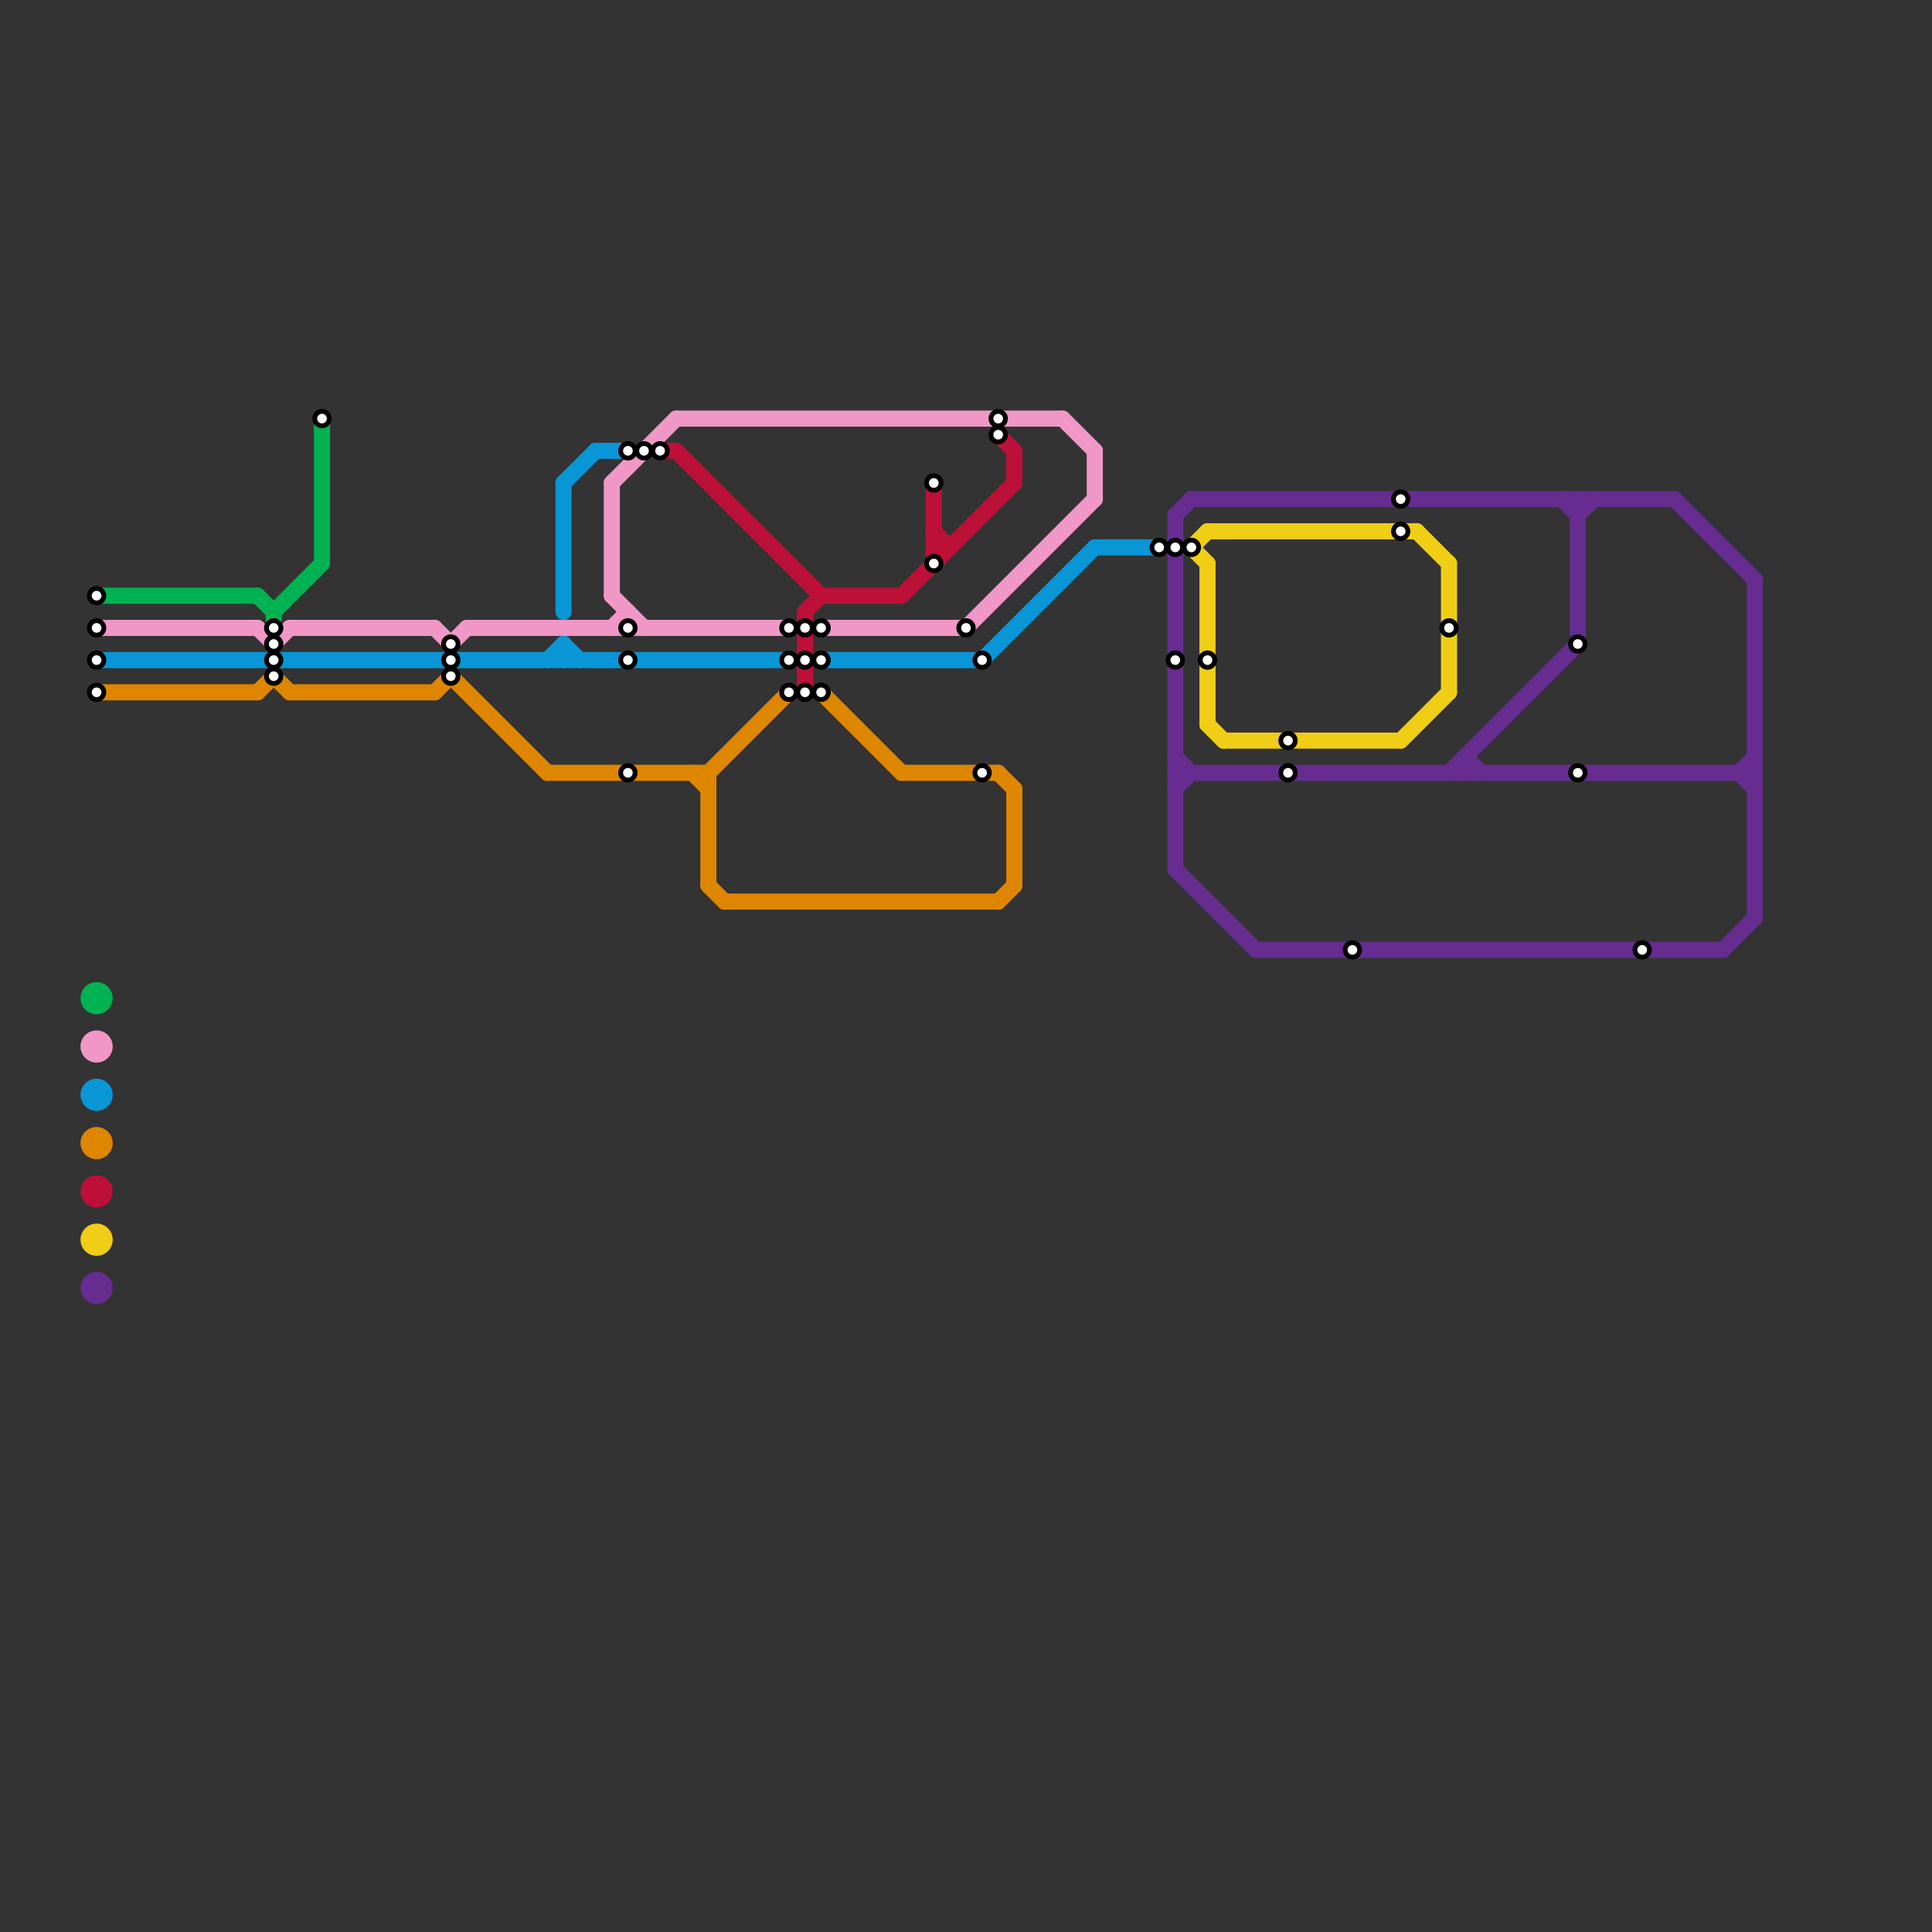 
<svg version="1.1" xmlns="http://www.w3.org/2000/svg" viewBox="0 0 120 120">
<rect x="0" y="0" width="120" height="120" fill="#333333" stroke="none"/>
<style>text { font: 1px Helvetica; font-weight: 600; white-space: pre; dominant-baseline: central; } line { stroke-width: 1; fill: none; stroke-linecap: round; stroke-linejoin: round; } .c0 { stroke: #00b251 } .c1 { stroke: #f097c8 } .c2 { stroke: #0896d7 } .c3 { stroke: #df8600 } .c4 { stroke: #662c90 } .c5 { stroke: #bd1038 } .c6 { stroke: #f0ce15 }</style><defs><g id="wm-xf"><circle r="1.2" fill="#000"/><circle r="0.9" fill="#fff"/><circle r="0.6" fill="#000"/><circle r="0.3" fill="#fff"/></g><g id="wm"><circle r="0.6" fill="#000"/><circle r="0.3" fill="#fff"/></g></defs><line class="c0" x1="16" y1="37" x2="17" y2="38"/><line class="c0" x1="17" y1="38" x2="20" y2="35"/><line class="c0" x1="20" y1="26" x2="20" y2="35"/><line class="c0" x1="17" y1="38" x2="17" y2="39"/><line class="c0" x1="6" y1="37" x2="16" y2="37"/><circle cx="6" cy="62" r="1" fill="#00b251" /><line class="c1" x1="28" y1="40" x2="29" y2="39"/><line class="c1" x1="6" y1="39" x2="16" y2="39"/><line class="c1" x1="38" y1="39" x2="39" y2="38"/><line class="c1" x1="38" y1="30" x2="42" y2="26"/><line class="c1" x1="27" y1="39" x2="28" y2="40"/><line class="c1" x1="38" y1="37" x2="40" y2="39"/><line class="c1" x1="16" y1="39" x2="17" y2="40"/><line class="c1" x1="66" y1="26" x2="68" y2="28"/><line class="c1" x1="29" y1="39" x2="49" y2="39"/><line class="c1" x1="42" y1="26" x2="66" y2="26"/><line class="c1" x1="17" y1="40" x2="18" y2="39"/><line class="c1" x1="38" y1="30" x2="38" y2="37"/><line class="c1" x1="68" y1="28" x2="68" y2="31"/><line class="c1" x1="51" y1="39" x2="60" y2="39"/><line class="c1" x1="18" y1="39" x2="27" y2="39"/><line class="c1" x1="60" y1="39" x2="68" y2="31"/><line class="c1" x1="39" y1="38" x2="39" y2="39"/><circle cx="6" cy="65" r="1" fill="#f097c8" /><line class="c2" x1="35" y1="40" x2="35" y2="41"/><line class="c2" x1="35" y1="30" x2="37" y2="28"/><line class="c2" x1="61" y1="41" x2="68" y2="34"/><line class="c2" x1="34" y1="41" x2="35" y2="40"/><line class="c2" x1="51" y1="41" x2="61" y2="41"/><line class="c2" x1="35" y1="30" x2="35" y2="38"/><line class="c2" x1="6" y1="41" x2="49" y2="41"/><line class="c2" x1="35" y1="40" x2="36" y2="41"/><line class="c2" x1="68" y1="34" x2="72" y2="34"/><line class="c2" x1="37" y1="28" x2="39" y2="28"/><circle cx="6" cy="68" r="1" fill="#0896d7" /><line class="c3" x1="44" y1="48" x2="44" y2="55"/><line class="c3" x1="43" y1="48" x2="44" y2="49"/><line class="c3" x1="45" y1="56" x2="62" y2="56"/><line class="c3" x1="17" y1="42" x2="18" y2="43"/><line class="c3" x1="63" y1="49" x2="63" y2="55"/><line class="c3" x1="16" y1="43" x2="17" y2="42"/><line class="c3" x1="44" y1="55" x2="45" y2="56"/><line class="c3" x1="27" y1="43" x2="28" y2="42"/><line class="c3" x1="34" y1="48" x2="44" y2="48"/><line class="c3" x1="44" y1="48" x2="49" y2="43"/><line class="c3" x1="62" y1="56" x2="63" y2="55"/><line class="c3" x1="51" y1="43" x2="56" y2="48"/><line class="c3" x1="56" y1="48" x2="62" y2="48"/><line class="c3" x1="6" y1="43" x2="16" y2="43"/><line class="c3" x1="62" y1="48" x2="63" y2="49"/><line class="c3" x1="28" y1="42" x2="34" y2="48"/><line class="c3" x1="18" y1="43" x2="27" y2="43"/><circle cx="6" cy="71" r="1" fill="#df8600" /><line class="c4" x1="108" y1="48" x2="109" y2="47"/><line class="c4" x1="73" y1="32" x2="73" y2="54"/><line class="c4" x1="73" y1="32" x2="74" y2="31"/><line class="c4" x1="91" y1="47" x2="92" y2="48"/><line class="c4" x1="107" y1="59" x2="109" y2="57"/><line class="c4" x1="108" y1="48" x2="109" y2="49"/><line class="c4" x1="73" y1="48" x2="109" y2="48"/><line class="c4" x1="104" y1="31" x2="109" y2="36"/><line class="c4" x1="78" y1="59" x2="107" y2="59"/><line class="c4" x1="109" y1="36" x2="109" y2="57"/><line class="c4" x1="98" y1="32" x2="99" y2="31"/><line class="c4" x1="90" y1="48" x2="98" y2="40"/><line class="c4" x1="74" y1="31" x2="104" y2="31"/><line class="c4" x1="73" y1="47" x2="74" y2="48"/><line class="c4" x1="97" y1="31" x2="98" y2="32"/><line class="c4" x1="73" y1="54" x2="78" y2="59"/><line class="c4" x1="91" y1="47" x2="91" y2="48"/><line class="c4" x1="98" y1="31" x2="98" y2="40"/><line class="c4" x1="73" y1="49" x2="74" y2="48"/><circle cx="6" cy="80" r="1" fill="#662c90" /><line class="c5" x1="50" y1="38" x2="51" y2="37"/><line class="c5" x1="58" y1="34" x2="59" y2="34"/><line class="c5" x1="42" y1="28" x2="51" y2="37"/><line class="c5" x1="50" y1="38" x2="50" y2="43"/><line class="c5" x1="63" y1="28" x2="63" y2="30"/><line class="c5" x1="51" y1="37" x2="56" y2="37"/><line class="c5" x1="58" y1="30" x2="58" y2="35"/><line class="c5" x1="58" y1="33" x2="59" y2="34"/><line class="c5" x1="56" y1="37" x2="63" y2="30"/><line class="c5" x1="41" y1="28" x2="42" y2="28"/><line class="c5" x1="62" y1="27" x2="63" y2="28"/><circle cx="6" cy="74" r="1" fill="#bd1038" /><line class="c6" x1="75" y1="35" x2="75" y2="45"/><line class="c6" x1="75" y1="33" x2="88" y2="33"/><line class="c6" x1="74" y1="34" x2="75" y2="35"/><line class="c6" x1="88" y1="33" x2="90" y2="35"/><line class="c6" x1="90" y1="35" x2="90" y2="43"/><line class="c6" x1="87" y1="46" x2="90" y2="43"/><line class="c6" x1="75" y1="45" x2="76" y2="46"/><line class="c6" x1="76" y1="46" x2="87" y2="46"/><line class="c6" x1="74" y1="34" x2="75" y2="33"/><circle cx="6" cy="77" r="1" fill="#f0ce15" />

<use x="102" y="59" href="#wm"/><use x="17" y="39" href="#wm"/><use x="17" y="40" href="#wm"/><use x="17" y="41" href="#wm"/><use x="17" y="42" href="#wm"/><use x="20" y="26" href="#wm"/><use x="28" y="40" href="#wm"/><use x="28" y="41" href="#wm"/><use x="28" y="42" href="#wm"/><use x="39" y="28" href="#wm"/><use x="39" y="39" href="#wm"/><use x="39" y="41" href="#wm"/><use x="39" y="48" href="#wm"/><use x="40" y="28" href="#wm"/><use x="41" y="28" href="#wm"/><use x="49" y="39" href="#wm"/><use x="49" y="41" href="#wm"/><use x="49" y="43" href="#wm"/><use x="50" y="39" href="#wm"/><use x="50" y="41" href="#wm"/><use x="50" y="43" href="#wm"/><use x="51" y="39" href="#wm"/><use x="51" y="41" href="#wm"/><use x="51" y="43" href="#wm"/><use x="58" y="30" href="#wm"/><use x="58" y="35" href="#wm"/><use x="6" y="37" href="#wm"/><use x="6" y="39" href="#wm"/><use x="6" y="41" href="#wm"/><use x="6" y="43" href="#wm"/><use x="60" y="39" href="#wm"/><use x="61" y="41" href="#wm"/><use x="61" y="48" href="#wm"/><use x="62" y="26" href="#wm"/><use x="62" y="27" href="#wm"/><use x="72" y="34" href="#wm"/><use x="73" y="34" href="#wm"/><use x="73" y="41" href="#wm"/><use x="74" y="34" href="#wm"/><use x="75" y="41" href="#wm"/><use x="80" y="46" href="#wm"/><use x="80" y="48" href="#wm"/><use x="84" y="59" href="#wm"/><use x="87" y="31" href="#wm"/><use x="87" y="33" href="#wm"/><use x="90" y="39" href="#wm"/><use x="98" y="40" href="#wm"/><use x="98" y="48" href="#wm"/>
</svg>

